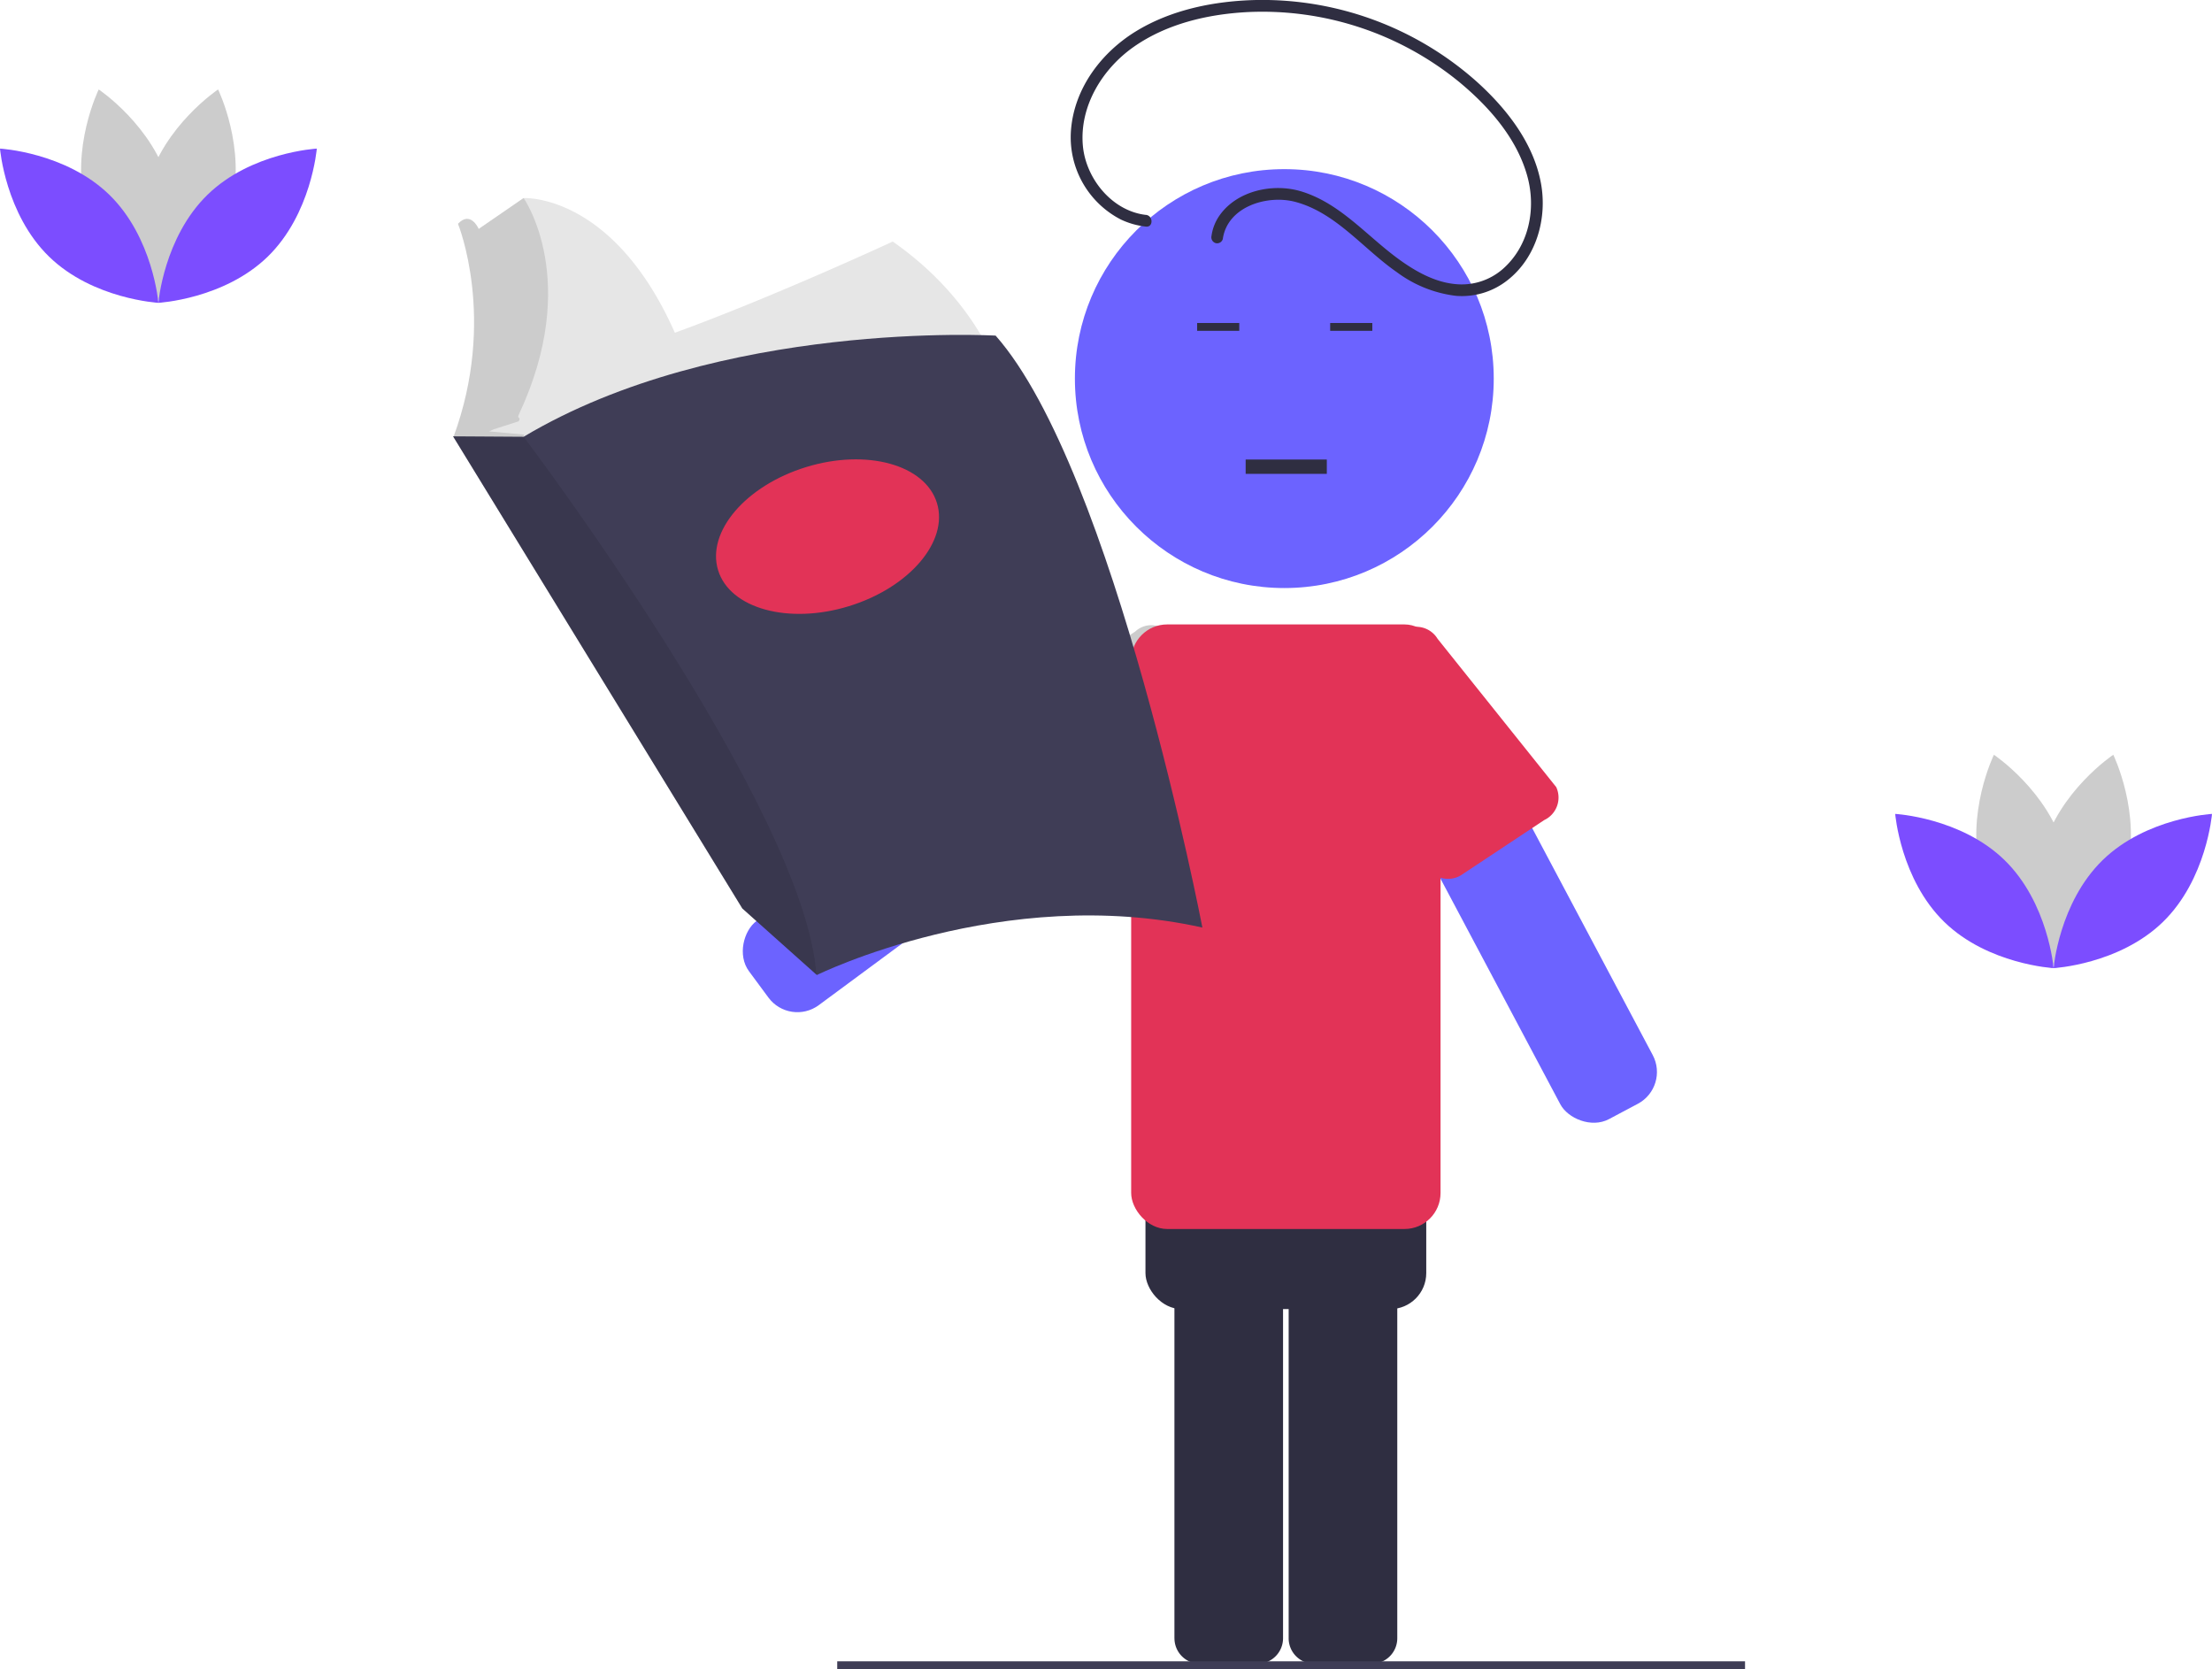 <svg xmlns="http://www.w3.org/2000/svg" width="368.693" height="278.164" viewBox="0 0 368.693 278.164">
  <g id="tech" transform="translate(0 -96.326)">
    <path id="Path_5197" data-name="Path 5197" d="M608.349,696.078V615.846a4.244,4.244,0,0,1,4.239-4.239h9.626a4.244,4.244,0,0,1,4.239,4.239v80.231a4.244,4.244,0,0,1-4.239,4.239h-9.627a4.244,4.244,0,0,1-4.239-4.239Z" transform="translate(-393.557 -326.726)" fill="#2f2e41"/>
    <path id="Path_5198" data-name="Path 5198" d="M579.156,696.078V615.846a4.244,4.244,0,0,1,4.239-4.239h9.626a4.244,4.244,0,0,1,4.239,4.239v80.231a4.244,4.244,0,0,1-4.239,4.239H583.4a4.244,4.244,0,0,1-4.239-4.239Z" transform="translate(-383.404 -326.726)" fill="#2f2e41"/>
    <rect id="Rectangle_412" data-name="Rectangle 412" width="46.802" height="51.854" rx="6" transform="translate(190.924 262.632)" fill="#2f2e41"/>
    <path id="Path_5199" data-name="Path 5199" d="M468.918,380.359s-19.67,9.138-36.315,15.2c-10.329-23.317-25.21-22.445-25.21-22.445l-9.022,6.212L400,388.642l-.444,15.233-2.366,7.986,3.4.614,1.918.348.289-.261a19.706,19.706,0,0,0-.575,5.807l85.336-13.31S484.595,391.3,468.918,380.359Z" transform="translate(-320.117 -243.778)" fill="#e6e6e6"/>
    <rect id="Rectangle_413" data-name="Rectangle 413" width="17.453" height="88.057" rx="6" transform="matrix(-0.594, -0.804, 0.804, -0.594, 131.648, 267.4)" fill="#6c63ff"/>
    <rect id="Rectangle_414" data-name="Rectangle 414" width="17.453" height="88.057" rx="6" transform="matrix(0.883, -0.469, 0.469, 0.883, 221.582, 207.89)" fill="#6c63ff"/>
    <path id="Path_5200" data-name="Path 5200" d="M654.818,514.893,640.93,524.1a4.149,4.149,0,0,1-5.677-1.417l-15.337-28.9a4.149,4.149,0,0,1,2.008-5.5l9.452-5.016a4.149,4.149,0,0,1,5.677,1.417l19.772,24.71A4.15,4.15,0,0,1,654.818,514.893Z" transform="translate(-397.435 -281.897)" fill="#e23357"/>
    <path id="Path_5201" data-name="Path 5201" d="M527.985,506.266l9.026,11.987a3.913,3.913,0,0,0,5.531.175L566.4,496.037a3.913,3.913,0,0,0,.175-5.531l-6.588-7.019a3.913,3.913,0,0,0-5.531-.175L528.16,500.735A3.913,3.913,0,0,0,527.985,506.266Z" transform="translate(-365.238 -281.738)" fill="#ccc"/>
    <rect id="Rectangle_415" data-name="Rectangle 415" width="51.565" height="100.751" rx="6" transform="translate(188.542 200.389)" fill="#e23357"/>
    <circle id="Ellipse_316" data-name="Ellipse 316" cx="34.906" cy="34.906" r="34.906" transform="translate(179.163 124.513)" fill="#6c63ff"/>
    <rect id="Rectangle_416" data-name="Rectangle 416" width="7.025" height="1.304" transform="translate(199.536 150.154)" fill="#2f2e41"/>
    <rect id="Rectangle_417" data-name="Rectangle 417" width="7.025" height="1.304" transform="translate(221.711 150.154)" fill="#2f2e41"/>
    <path id="Path_5203" data-name="Path 5203" d="M565.2,358.32c-5.657-.645-10.039-6.066-10.52-11.566-.573-6.543,3.238-12.757,8.466-16.429,5.467-3.84,12.278-5.443,18.868-5.8a51.856,51.856,0,0,1,35.446,11.684c4.938,4.1,9.55,9.326,11.3,15.636,1.518,5.48.283,11.689-4.125,15.527a10.42,10.42,0,0,1-8,2.462c-3.42-.355-6.576-2.153-9.307-4.14-5.313-3.863-9.676-9.245-16.149-11.264-4.747-1.48-10.906-.177-13.807,4.115a7.809,7.809,0,0,0-1.247,3.273,1.013,1.013,0,0,0,.683,1.2.984.984,0,0,0,1.2-.683c.762-5.406,7.409-7.424,12.074-6.189,6.8,1.8,11.367,7.87,16.948,11.726a20.594,20.594,0,0,0,9.869,3.939,12.256,12.256,0,0,0,8.611-2.645c4.767-3.764,6.59-10.239,5.536-16.069-1.221-6.751-5.764-12.536-10.75-17.016a53.772,53.772,0,0,0-36.748-13.575c-6.9.158-14.092,1.582-20.033,5.227-5.763,3.536-10.217,9.45-10.8,16.326a15.413,15.413,0,0,0,8.308,15.033,13.011,13.011,0,0,0,4.169,1.177c1.249.142,1.239-1.815,0-1.957Z" transform="translate(-374.193 -226.179)" fill="#2f2e41"/>
    <path id="Path_5204" data-name="Path 5204" d="M401.65,411.641l4.141-1.331c.444-.85-.368-.3.019-1.132,10.477-22.351.794-36.064.794-36.064l-7.49,5.157c-.018-.042-.034-.086-.052-.129,0,0-1.331-2.958-3.4-.739,0,0,6.507,15.825-.74,35.5l8.43,3.845L406.6,412.9l.074-.37L400.855,412Z" transform="translate(-319.328 -243.78)" fill="#ccc"/>
    <path id="Path_5205" data-name="Path 5205" d="M519.7,506.843c-33.277-7.395-64.261,7.912-64.261,7.912l-.084-.075-12.339-11.017-48.214-78.68,11.758.074c32.685-19.522,78.68-16.86,78.68-16.86C505.063,430.677,519.7,506.843,519.7,506.843Z" transform="translate(-319.289 -255.939)" fill="#3f3d56"/>
    <path id="Path_5206" data-name="Path 5206" d="M455.36,523.7,443.021,512.68,394.807,434l11.758.074S453.427,495.967,455.36,523.7Z" transform="translate(-319.289 -264.956)" opacity="0.1"/>
    <ellipse id="Ellipse_317" data-name="Ellipse 317" cx="19.079" cy="12.127" rx="19.079" ry="12.127" transform="translate(116.135 179.756) rotate(-17.052)" fill="#e23357"/>
    <path id="Path_5207" data-name="Path 5207" d="M330.193,365.023c-2.657,9.822-11.758,15.9-11.758,15.9s-4.793-9.841-2.136-19.663,11.758-15.9,11.758-15.9S332.85,355.2,330.193,365.023Z" transform="translate(-291.706 -234.127)" fill="#ccc"/>
    <path id="Path_5208" data-name="Path 5208" d="M300.542,365.023c2.657,9.822,11.758,15.9,11.758,15.9s4.793-9.841,2.136-19.663-11.758-15.9-11.758-15.9S297.885,355.2,300.542,365.023Z" transform="translate(-286.225 -234.127)" fill="#ccc"/>
    <path id="Path_5209" data-name="Path 5209" d="M297.24,368.168c7.291,7.1,8.181,18.008,8.181,18.008s-10.93-.6-18.221-7.694-8.181-18.007-8.181-18.007S289.949,361.071,297.24,368.168Z" transform="translate(-279.019 -239.384)" fill="#7c4dff"/>
    <path id="Path_5210" data-name="Path 5210" d="M327.681,368.168c-7.291,7.1-8.181,18.008-8.181,18.008s10.93-.6,18.221-7.694,8.181-18.007,8.181-18.007S334.972,361.071,327.681,368.168Z" transform="translate(-293.098 -239.384)" fill="#7c4dff"/>
    <path id="Path_5211" data-name="Path 5211" d="M891.193,535.023c-2.657,9.822-11.758,15.9-11.758,15.9s-4.793-9.841-2.136-19.663,11.758-15.9,11.758-15.9S893.85,525.2,891.193,535.023Z" transform="translate(-536.817 -293.252)" fill="#ccc"/>
    <path id="Path_5212" data-name="Path 5212" d="M861.542,535.023c2.657,9.822,11.758,15.9,11.758,15.9s4.793-9.841,2.136-19.663-11.758-15.9-11.758-15.9S858.885,525.2,861.542,535.023Z" transform="translate(-531.336 -293.252)" fill="#ccc"/>
    <path id="Path_5213" data-name="Path 5213" d="M858.24,538.168c7.291,7.1,8.181,18.008,8.181,18.008s-10.93-.6-18.221-7.694-8.181-18.007-8.181-18.007S850.949,531.071,858.24,538.168Z" transform="translate(-524.13 -298.509)" fill="#7c4dff"/>
    <path id="Path_5214" data-name="Path 5214" d="M888.681,538.168c-7.291,7.1-8.181,18.008-8.181,18.008s10.93-.6,18.221-7.694,8.181-18.007,8.181-18.007S895.972,531.071,888.681,538.168Z" transform="translate(-538.209 -298.509)" fill="#7c4dff"/>
    <rect id="Rectangle_418" data-name="Rectangle 418" width="151.312" height="1.304" transform="translate(139.548 373.185)" fill="#3f3d56"/>
    <rect id="Rectangle_419" data-name="Rectangle 419" width="13.526" height="2.388" transform="translate(207.625 172.907)" fill="#2f2e41"/>
  </g>
</svg>
